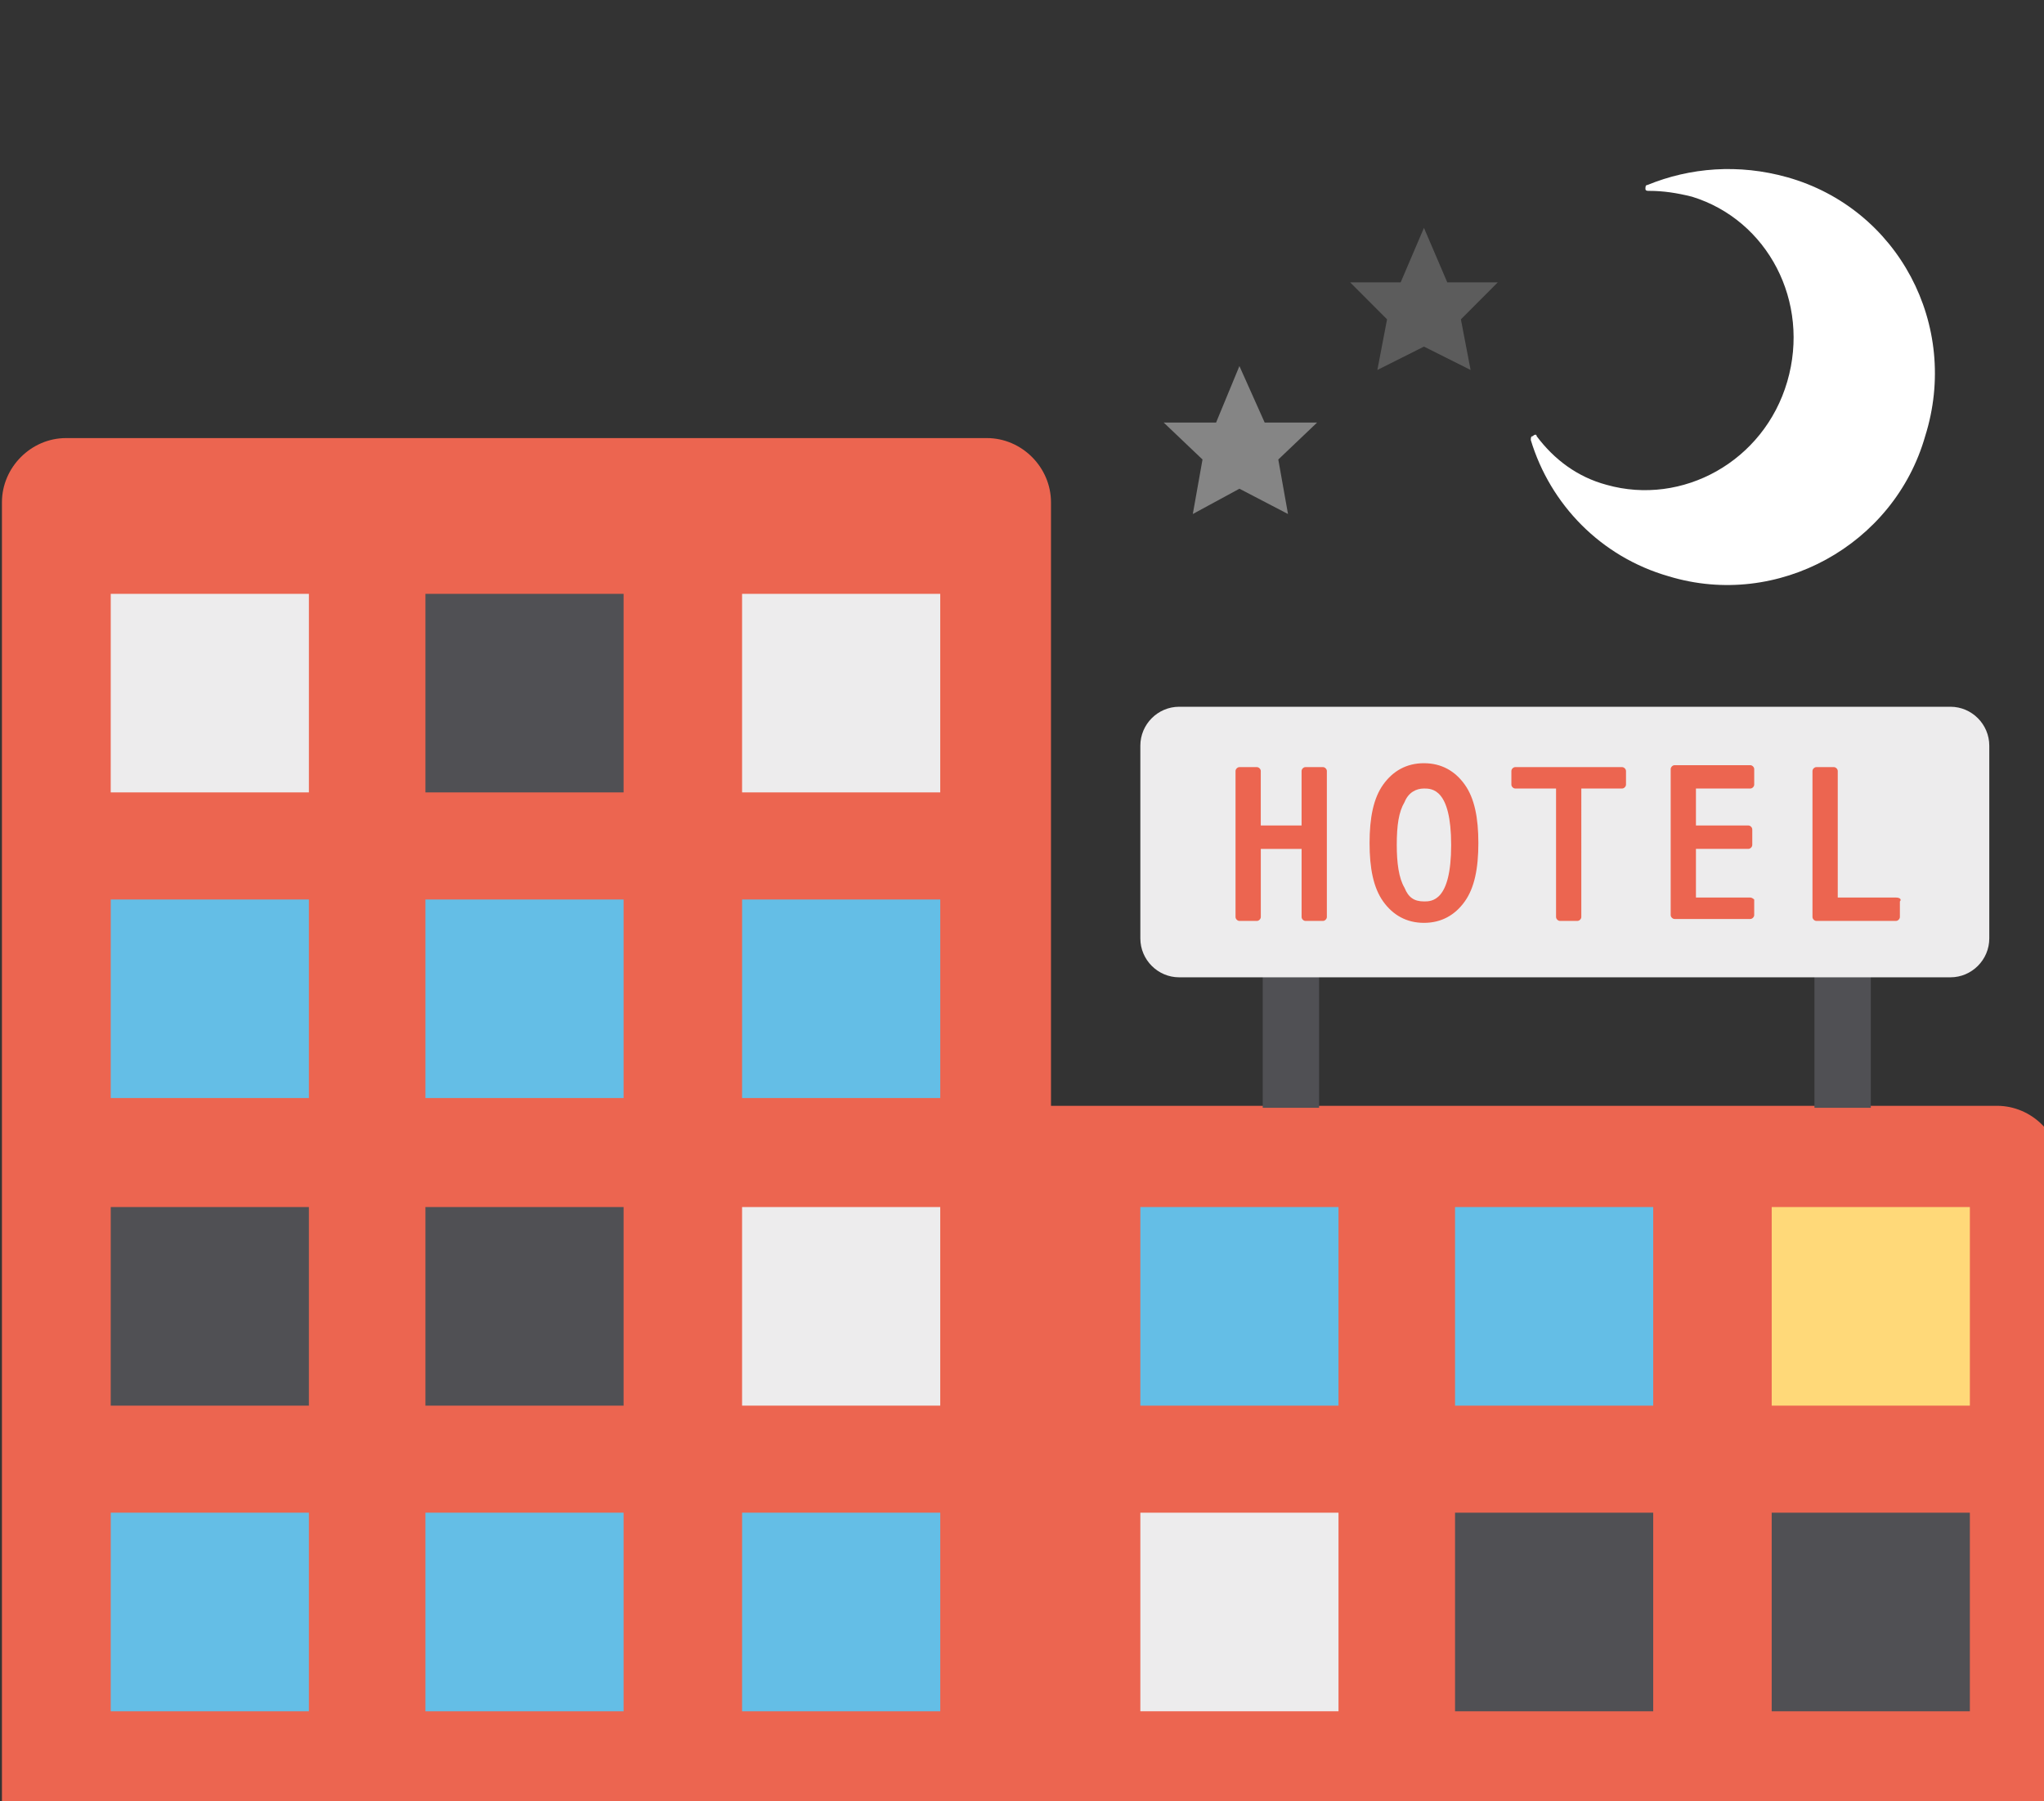 <svg viewBox="0 0 177 156" style="max-width:177px" xmlns="http://www.w3.org/2000/svg"><rect x="0" y="0" width="177" height="156" fill="#333333" stroke="none"/><title>staying-away</title><desc>Created with Sketch.</desc><g fill="none" fill-rule="evenodd"><g><path d="M154.766 15.35c-4.205-1.18-8.41-.844-12.112.673-.168 0-.168.17-.168.337 0 .17.168.17.336.17 1.178 0 2.356.168 3.7.505 6.562 2.023 10.263 9.104 8.244 16.016-2.018 6.914-9.084 10.79-15.645 8.937-2.522-.675-4.54-2.192-6.055-4.215 0-.17-.168-.17-.336 0-.17 0-.17.168-.17.337 1.683 5.563 6.057 10.115 11.945 11.8 9.42 2.867 19.514-2.697 22.205-12.138 3.028-9.61-2.355-19.726-11.944-22.423z" fill="#fff"/><path d="M125.327 24.453l-2.02-4.72-2.017 4.72h-4.374l3.196 3.203-.84 4.384 4.036-2.023 4.038 2.023-.84-4.384 3.195-3.203h-4.373z" opacity=".2" fill="#fff"/><path d="M109.514 36.592l-2.187-4.89-2.02 4.89h-4.54l3.364 3.203-.84 4.72 4.037-2.19 4.206 2.19-.84-4.72 3.363-3.203h-4.542z" opacity=".4" fill="#fff"/><g><path d="M172.935 95.77H91.01V43.503c0-3.035-2.524-5.564-5.552-5.564H5.72c-3.028 0-5.552 2.53-5.552 5.564V209.74H178.486V101.33c0-3.034-2.523-5.563-5.55-5.563z" id="Shape" fill="#EC6550"/><g id="Group"><path id="Rectangle-path" fill="#EDECED" d="M9.59 51.428h17.158v17.197H9.588z"/><path id="Rectangle-path" fill="#505054" d="M36.84 51.428H54v17.197H36.84z"/><path id="Rectangle-path" fill="#EDECED" d="M64.26 51.428h17.16v17.197H64.26z"/></g><path id="Rectangle-path" fill="#64BEE6" d="M9.59 77.897h17.158v17.197H9.588zM36.84 77.897H54v17.197H36.84zM64.262 77.897h17.16v17.197H64.26z"/><g id="Group"><path id="Rectangle-path" fill="#505054" d="M9.59 104.535h17.158v17.197H9.588zM36.84 104.535H54v17.197H36.84z"/><path id="Rectangle-path" fill="#EDECED" d="M64.26 104.535h17.16v17.197H64.26z"/></g><path id="Rectangle-path" fill="#64BEE6" d="M9.59 131.005h17.158v17.197H9.588zM36.84 131.005H54v17.197H36.84zM64.262 131.005h17.16v17.197H64.26zM98.748 104.535h17.16v17.197h-17.16zM126 104.535h17.16v17.197H126z"/><path id="Rectangle-path" fill="#FFD979" d="M153.42 104.535h17.16v17.197h-17.16z"/><path id="Rectangle-path" fill="#EDECED" d="M98.748 131.005h17.16v17.197h-17.16z"/><path id="Rectangle-path" fill="#505054" d="M126 131.005h17.16v17.197H126zM153.42 131.005h17.16v17.197h-17.16z"/><g id="Group" fill="#505054"><path d="M109.346 84.136h4.88v11.802h-4.88zM157.122 84.136h4.88v11.802h-4.88z"/></g><path d="M168.897 61.207h-66.785c-1.85 0-3.364 1.517-3.364 3.372v16.69c0 1.854 1.514 3.37 3.364 3.37h66.785c1.85 0 3.365-1.516 3.365-3.37V64.58c0-1.856-1.514-3.373-3.365-3.373z" id="Shape" fill="#EDECED"/><g fill="#EC6550"><path d="M114.56 66.434h-1.514c-.168 0-.336.168-.336.337v4.72h-3.533v-4.72c0-.168-.168-.336-.336-.336h-1.513c-.168 0-.337.168-.337.337v12.645c0 .17.17.338.337.338h1.514c.17 0 .337-.17.337-.338v-5.9h3.533v5.9c0 .17.168.338.336.338h1.514c.17 0 .337-.17.337-.338V66.77c0-.168-.168-.336-.337-.336zM123.308 66.096c-1.514 0-2.69.675-3.533 1.855-.84 1.18-1.177 2.867-1.177 5.06 0 2.19.336 3.876 1.177 5.057.842 1.18 2.02 1.854 3.533 1.854 1.514 0 2.692-.673 3.533-1.853.842-1.18 1.178-2.867 1.178-5.058 0-2.193-.336-3.88-1.177-5.06-.84-1.18-2.018-1.854-3.532-1.854zm0 11.97c-.84 0-1.346-.337-1.682-1.18-.505-.843-.673-2.19-.673-3.71 0-1.685.168-2.865.673-3.708.336-.843 1.01-1.18 1.682-1.18.673 0 2.355 0 2.355 4.89s-1.682 4.89-2.355 4.89zM140.467 66.434h-9.252c-.17 0-.337.168-.337.337v1.18c0 .17.168.338.337.338h3.532v11.127c0 .17.17.338.337.338h1.514c.168 0 .336-.17.336-.338V68.288h3.533c.168 0 .336-.17.336-.337v-1.18c0-.168-.168-.336-.336-.336zM151.57 77.73h-4.71v-4.215h4.542c.168 0 .336-.17.336-.338V71.83c0-.17-.168-.34-.336-.34h-4.542V68.29h4.71c.168 0 .336-.17.336-.337v-1.348c0-.168-.168-.337-.336-.337h-6.56c-.17 0-.337.17-.337.337v12.645c0 .168.168.337.336.337h6.56c.168 0 .336-.17.336-.337v-1.35s-.168-.168-.336-.168zM164.187 77.73h-5.047V66.77c0-.168-.168-.336-.337-.336h-1.514c-.17 0-.337.168-.337.337v12.645c0 .17.168.338.336.338h6.897c.168 0 .336-.17.336-.338v-1.348c.168-.17 0-.338-.336-.338z"/></g></g></g></g></svg>